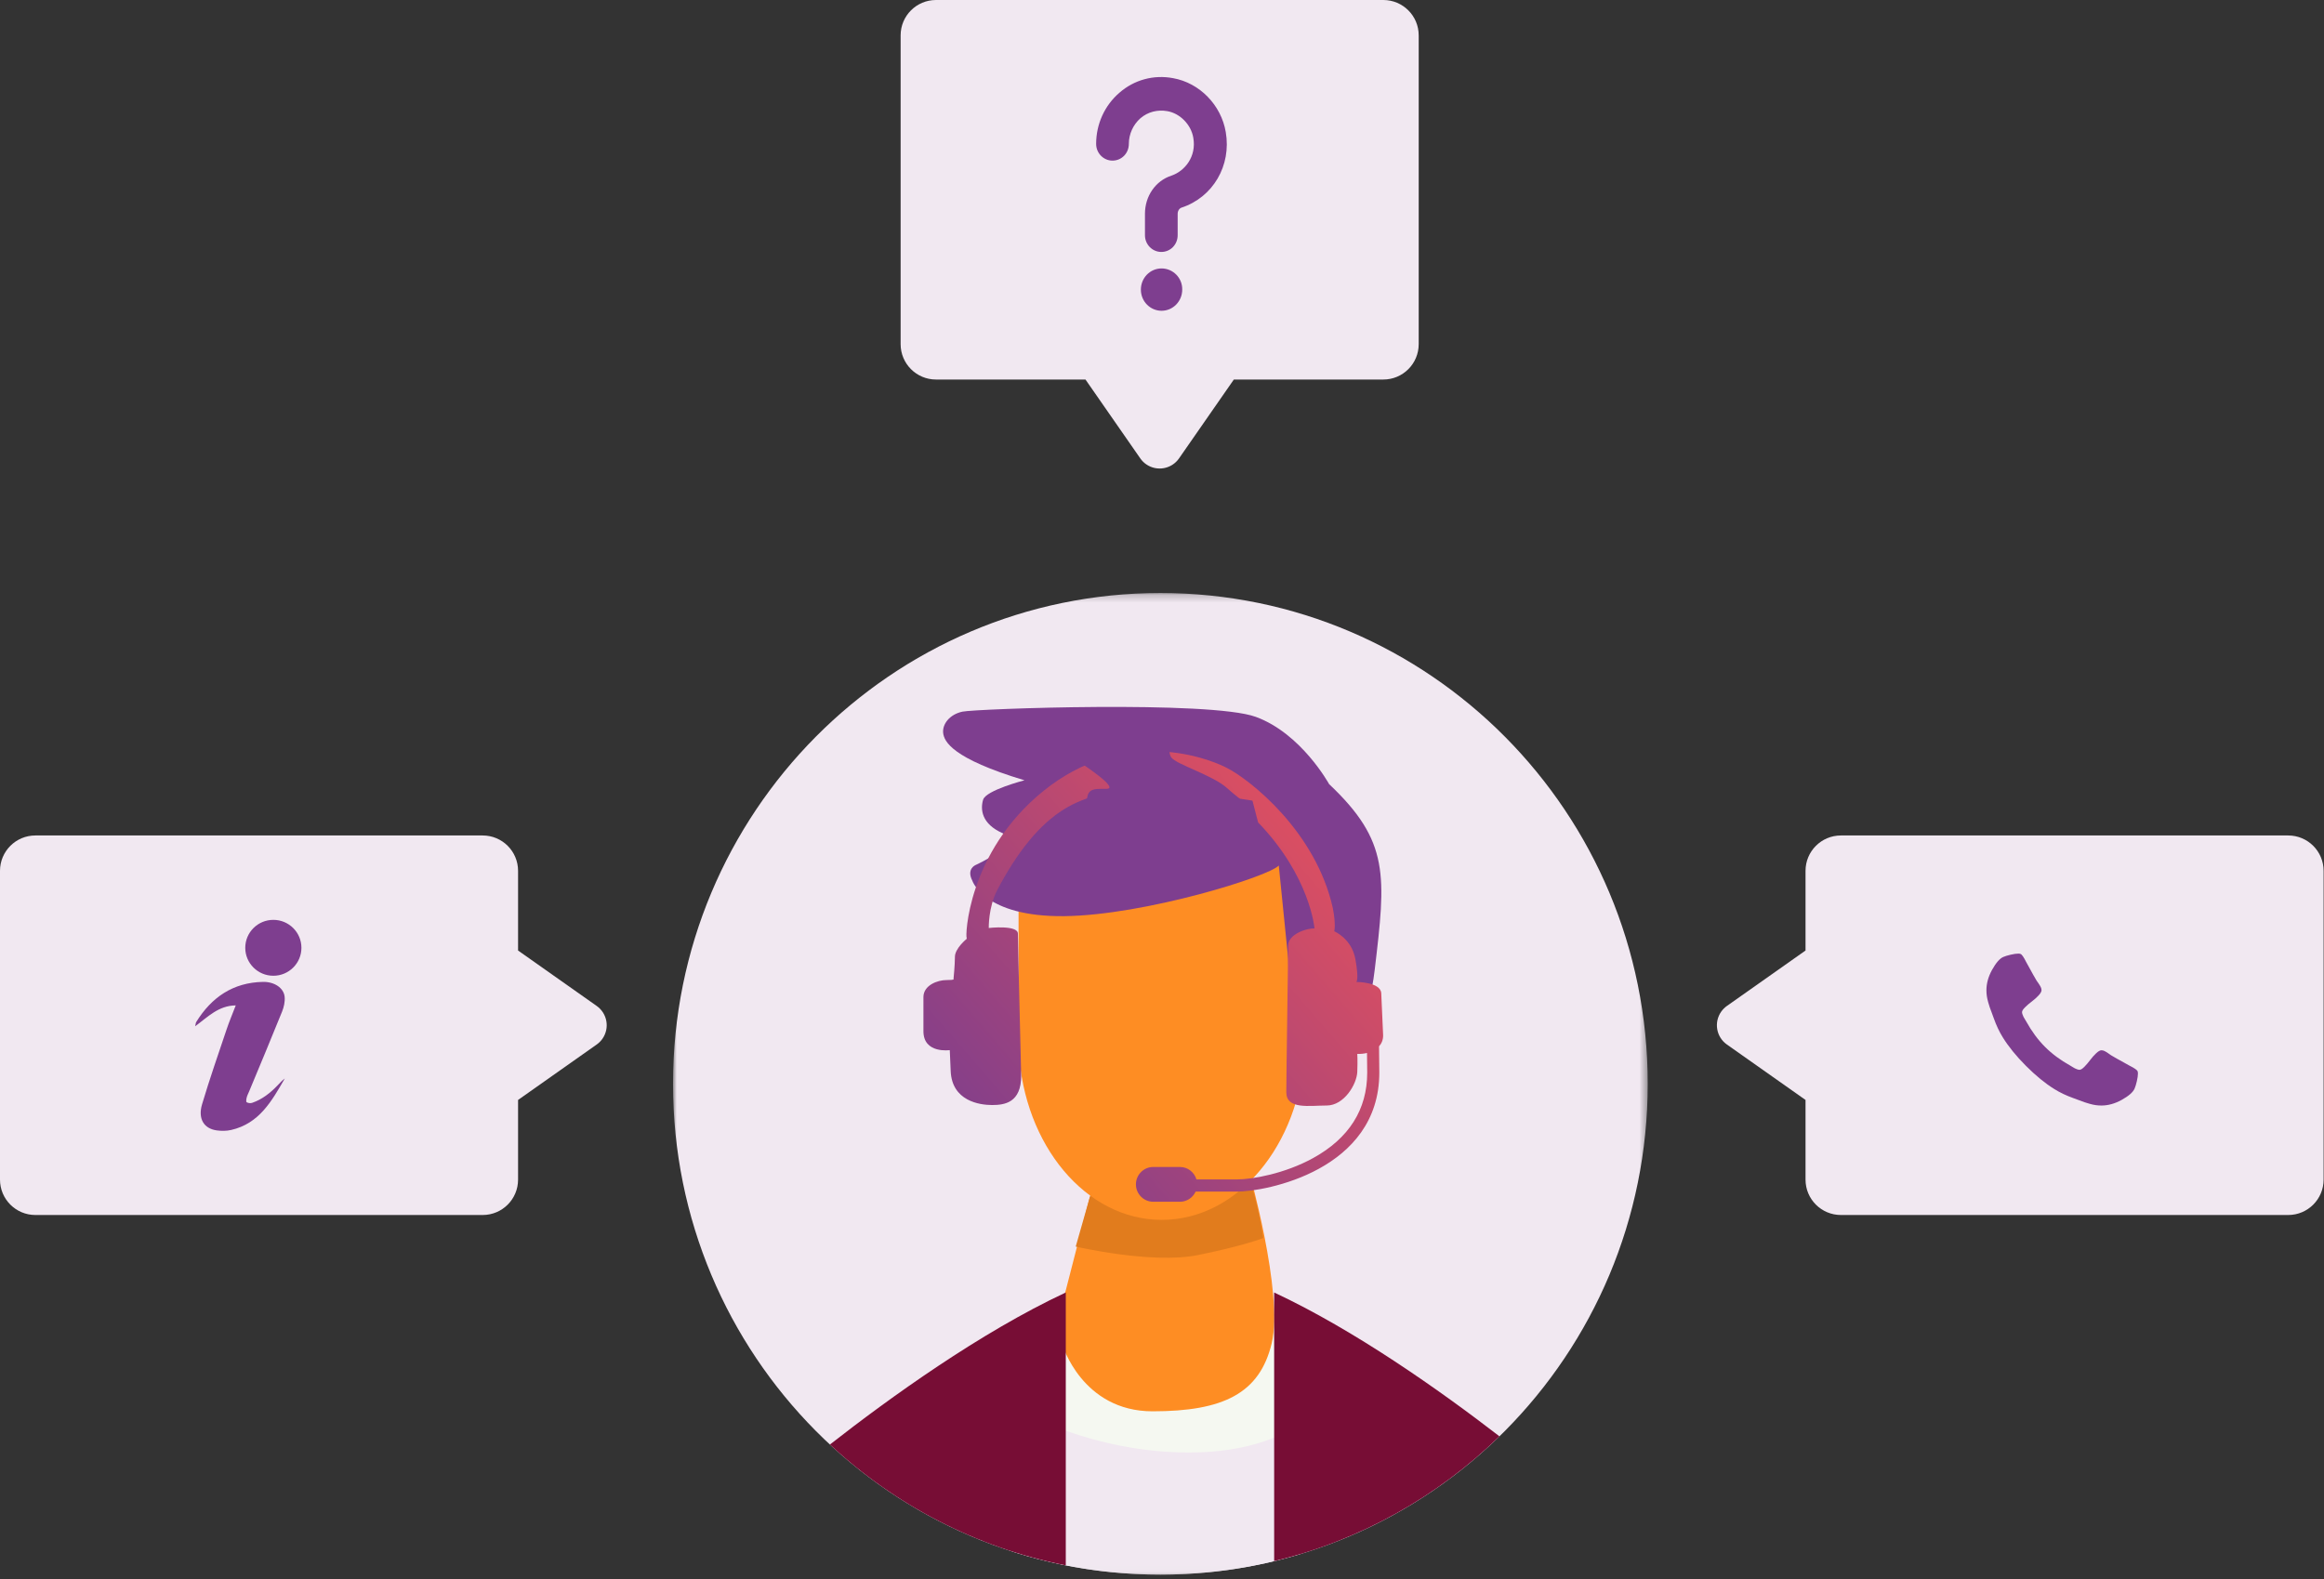 <?xml version="1.0" encoding="UTF-8"?> <svg xmlns="http://www.w3.org/2000/svg" xmlns:xlink="http://www.w3.org/1999/xlink" width="309" height="210" viewBox="0 0 309 210"><rect x="0" y="0" width="309" height="210" fill="#333333" stroke="none"/><defs><polygon id="group-18-a" points="0 .224 129.597 .224 129.597 130.773 0 130.773"></polygon><polygon id="group-18-c" points=".268 .252 39.017 .252 39.017 25.939 .268 25.939"></polygon><linearGradient id="group-18-e" x1="5.868%" x2="98.275%" y1="97.224%" y2="14.852%"><stop offset="0%" stop-color="#793D8F"></stop><stop offset="100%" stop-color="#E9515B"></stop></linearGradient></defs><g fill="none" fill-rule="evenodd"><g transform="translate(89.485 78.326)"><g transform="translate(0 .316)"><mask id="group-18-b" fill="#fff"><use xlink:href="#group-18-a"></use></mask><path fill="#F1E8F1" d="M64.799,130.774 C29.012,130.774 0,101.549 0,65.499 C0,29.449 29.012,0.224 64.799,0.224 C100.586,0.224 129.597,29.449 129.597,65.499 C129.597,101.549 100.586,130.774 64.799,130.774 Z" mask="url(#group-18-b)"></path></g><g transform="translate(44.525 105.151)"><mask id="group-18-d" fill="#fff"><use xlink:href="#group-18-c"></use></mask><path fill="#F1E8F1" d="M32.58,0.252 L6.706,0.252 C3.165,0.252 0.268,3.17 0.268,6.737 L0.268,22.763 C6.569,24.822 13.292,25.939 20.274,25.939 C26.792,25.939 33.083,24.965 39.017,23.162 L39.017,6.737 C39.017,3.17 36.121,0.252 32.58,0.252" mask="url(#group-18-d)"></path></g><path fill="#F5F8F1" d="M45.918,109.18 C45.918,109.18 55.668,114.846 68.542,114.846 C81.417,114.846 85.417,109.054 85.417,109.054 L82.042,96.337 C82.042,96.337 68.417,98.477 67.917,98.477 C67.417,98.477 50.418,99.862 50.418,99.862 L44.793,109.18 L45.918,109.18 Z"></path><path fill="#FE8D23" d="M55.418,80.85 L52.043,93.976 L51.762,100.492 C51.762,100.492 54.387,109.369 63.761,109.369 C73.136,109.369 78.011,107.008 79.605,100.304 C81.198,93.598 76.511,77.166 76.511,77.166 L55.418,80.85 Z"></path><path fill="#E17C1D" d="M55.699,79.905 L53.543,87.46 C53.543,87.46 63.668,89.821 69.761,88.594 C75.855,87.366 78.48,86.327 78.48,86.327 C78.48,86.327 77.636,80.661 76.417,78.111 C75.198,75.561 55.699,79.905 55.699,79.905"></path><path fill="#FE8D23" d="M45.944,32.095 L45.944,58.716 C45.933,59.054 45.924,59.392 45.924,59.734 C45.924,60.075 45.933,60.413 45.944,60.751 L45.944,61.433 L45.976,61.433 C46.665,73.991 54.908,83.909 64.983,83.909 C75.058,83.909 83.302,73.991 83.99,61.433 L84.042,61.433 L84.042,32.095 L45.944,32.095 Z"></path><path fill="#7E3E8F" d="M39.793,38.794 C39.793,38.794 41.356,43.642 52.043,43.516 C62.73,43.39 79.292,38.227 80.542,36.779 L81.792,49.182 C81.792,49.182 82.105,64.984 83.729,64.732 C85.355,64.481 91.792,63.284 93.292,50.693 C94.792,38.101 95.292,33.568 87.23,25.951 C87.23,25.951 83.542,19.214 77.48,17.01 C71.417,14.807 40.231,15.94 38.481,16.318 C36.731,16.696 35.793,18.018 35.918,19.151 C36.044,20.285 37.106,22.551 46.731,25.447 C46.731,25.447 41.606,26.769 41.231,28.028 C40.856,29.287 40.981,31.239 43.856,32.498 C46.731,33.758 40.231,36.716 40.231,36.716 C40.231,36.716 38.981,37.22 39.793,38.794"></path><path fill="url(#group-18-e)" d="M93.872,60.831 L93.909,64.314 C93.909,77.333 78.761,80.149 75.011,80.149 L69.487,80.149 C69.122,80.943 68.327,81.5 67.406,81.5 L63.844,81.5 C62.581,81.5 61.547,80.459 61.547,79.186 C61.547,77.914 62.581,76.873 63.844,76.873 L67.406,76.873 C68.441,76.873 69.311,77.575 69.596,78.528 L75.011,78.528 C77.003,78.528 81.337,77.772 85.112,75.688 C89.881,73.057 92.3,69.233 92.3,64.324 L92.272,61.711 C91.852,61.812 91.409,61.853 90.979,61.836 C90.979,61.836 91.042,62.592 90.979,64.229 C90.917,65.865 89.229,68.699 86.917,68.699 C84.604,68.699 81.542,69.266 81.542,66.936 C81.542,64.606 81.792,48.93 81.792,47.419 C81.792,45.908 84.292,45.09 85.292,45.153 C85.292,45.153 84.729,38.227 77.792,31.05 L77.042,28.154 C77.042,28.154 60.907,25.401 55.73,27.588 C53.793,28.406 48.704,29.368 43.106,40.053 C41.918,42.319 41.981,45.09 41.981,45.09 C41.981,45.09 45.856,44.649 45.856,45.845 C45.856,47.042 46.293,64.733 46.293,64.733 C46.293,68.321 44.106,68.636 42.419,68.636 C40.731,68.636 37.08,68.09 36.918,64.103 C36.793,61.018 36.793,61.333 36.793,61.333 C36.793,61.333 33.294,61.842 33.294,58.814 L33.294,54.282 C33.294,52.708 35.168,52.015 36.356,52.015 C37.543,52.015 37.293,51.889 37.293,51.889 C37.293,51.889 37.481,50.063 37.481,48.93 C37.481,47.797 39.043,46.538 39.043,46.538 L39.043,46.349 C38.856,46.475 39.043,35.08 49.293,26.832 C59.543,18.585 70.292,22.11 73.542,23.747 C76.792,25.384 85.479,32.31 87.729,42.446 C88.167,44.712 87.917,45.53 87.917,45.53 C87.917,45.53 90.229,46.475 90.73,49.245 C91.23,52.015 90.855,52.267 90.855,52.267 C90.855,52.267 94.104,52.267 94.167,53.778 C94.229,55.288 94.417,59.381 94.417,59.381 C94.417,59.977 94.209,60.458 93.872,60.831 Z"></path><path fill="#7E3E8F" d="M58.546,32.184 C58.546,32.184 55.087,30.922 55.021,28.713 C54.957,26.504 55.74,26.582 57.633,26.582 C59.525,26.582 54.043,23.032 54.043,23.032 L66.443,19.403 C66.443,19.403 65.595,21.454 66.248,22.401 C66.9,23.348 71.795,24.767 73.688,26.504 C75.581,28.239 77.278,28.949 77.539,31.237 C77.8,33.525 77.408,37.628 77.408,37.628 L62.593,39.205 L58.546,32.184 Z"></path><path fill="#770D35" d="M52.222 129.857L52.222 93.567C40.834 98.89 28.764 107.606 20.861 113.787 29.479 121.8 40.259 127.486 52.222 129.857M109.882 112.694C101.997 106.613 90.659 98.583 79.927 93.567L79.927 129.297C91.4 126.532 101.687 120.694 109.882 112.694"></path></g><path fill="#F1E8F1" d="M68.883 126.412L79.339 133.786C80.755 134.785 81.093 136.741 80.095 138.157 79.888 138.45 79.633 138.705 79.339 138.912L68.883 146.286 68.883 156.883C68.883 159.481 66.777 161.587 64.179 161.587L4.704 161.587C2.106 161.587 9.78202597e-13 159.481 9.7788444e-13 156.883L9.80548975e-13 115.816C9.80230819e-13 113.218 2.106 111.112 4.704 111.112L64.179 111.112C66.777 111.112 68.883 113.218 68.883 115.816L68.883 126.412zM164.052 50.475L156.764 60.964C155.776 62.386 153.822 62.738 152.4 61.75 152.093 61.537 151.827 61.271 151.614 60.964L144.326 50.475 124.451 50.475C121.853 50.475 119.747 48.369 119.747 45.771L119.747 4.704C119.747 2.106 121.853-4.12671505e-14 124.451-4.17443857e-14L183.927-4.17443857e-14C186.525-4.22216209e-14 188.631 2.106 188.631 4.704L188.631 45.771C188.631 48.369 186.525 50.475 183.927 50.475L164.052 50.475zM240.064 146.286L229.608 138.912C228.193 137.914 227.855 135.957 228.853 134.542 229.06 134.249 229.315 133.993 229.608 133.786L240.064 126.412 240.064 115.816C240.064 113.218 242.17 111.112 244.768 111.112L304.244 111.112C306.842 111.112 308.948 113.218 308.948 115.816L308.948 156.883C308.948 159.481 306.842 161.587 304.244 161.587L244.768 161.587C242.17 161.587 240.064 159.481 240.064 156.883L240.064 146.286z"></path><path fill="#7E3E8F" d="M17.978 7.565C17.37 3.964 14.493 1.018 10.975.396 8.385-.095 5.795.625 3.845 2.327 1.862 4.029.743 6.517.743 9.136.743 10.38 1.734 11.362 2.917 11.362 4.133 11.362 5.092 10.38 5.092 9.136 5.092 7.827 5.667 6.583 6.627 5.731 7.618 4.88 8.897 4.553 10.208 4.782 11.903 5.077 13.373 6.583 13.661 8.318 14.109 10.838 12.51 12.769 10.751 13.359 8.641 14.046 7.234 16.076 7.234 18.433L7.234 21.281C7.234 22.524 8.225 23.507 9.408 23.507 10.624 23.507 11.583 22.524 11.583 21.281L11.583 18.433C11.583 18.04 11.807 17.712 12.094 17.614 16.283 16.239 18.745 12.017 17.978 7.565zM9.44 25.7C7.906 25.7 6.691 26.976 6.691 28.515 6.691 30.086 7.938 31.33 9.44 31.33 10.975 31.33 12.19 30.054 12.19 28.515 12.222 26.976 10.975 25.7 9.44 25.7z" transform="translate(145 10)"></path><path fill="#7E3E8F" d="M31.345,133.712 C30.908,134.851 30.479,135.86 30.131,136.896 C29.019,140.207 27.866,143.508 26.869,146.854 C26.293,148.789 27.107,150.097 28.817,150.335 C29.44,150.422 30.113,150.419 30.723,150.28 C34.482,149.428 36.152,146.399 37.868,143.43 C37.5,143.697 37.204,144.038 36.892,144.362 C35.929,145.362 34.858,146.216 33.523,146.67 C33.305,146.743 32.981,146.709 32.795,146.589 C32.696,146.525 32.75,146.158 32.805,145.946 C32.879,145.665 33.021,145.401 33.134,145.13 C34.596,141.605 36.076,138.088 37.501,134.548 C37.748,133.934 37.911,133.211 37.846,132.565 C37.726,131.386 36.48,130.553 34.952,130.585 C30.987,130.669 28.129,132.627 26.095,135.912 C26.02,136.033 26.019,136.2 25.951,136.485 C27.644,135.242 29.043,133.737 31.345,133.712 Z"></path><ellipse cx="36.344" cy="126.052" fill="#7E3E8F" rx="3.734" ry="3.717"></ellipse><path fill="#7E3E8F" d="M284.26,142.78 C284.26,143.038 284.212,143.375 284.117,143.791 C284.021,144.207 283.921,144.535 283.816,144.774 C283.616,145.252 283.034,145.759 282.071,146.295 C281.174,146.783 280.287,147.027 279.41,147.027 C279.152,147.027 278.902,147.01 278.659,146.976 C278.415,146.943 278.141,146.883 277.836,146.797 C277.531,146.711 277.304,146.642 277.156,146.589 C277.009,146.536 276.744,146.438 276.362,146.295 C275.981,146.151 275.747,146.065 275.661,146.037 C274.727,145.702 273.892,145.305 273.158,144.846 C271.937,144.09 270.675,143.059 269.373,141.754 C268.071,140.448 267.044,139.183 266.29,137.959 C265.832,137.222 265.437,136.385 265.103,135.448 C265.074,135.362 264.988,135.127 264.845,134.745 C264.702,134.362 264.604,134.097 264.552,133.948 C264.499,133.8 264.43,133.573 264.344,133.267 C264.259,132.961 264.199,132.686 264.166,132.442 C264.132,132.198 264.116,131.947 264.116,131.688 C264.116,130.808 264.359,129.919 264.845,129.02 C265.379,128.054 265.885,127.47 266.362,127.269 C266.6,127.164 266.927,127.064 267.342,126.968 C267.757,126.872 268.093,126.824 268.35,126.824 C268.484,126.824 268.584,126.839 268.651,126.868 C268.823,126.925 269.075,127.288 269.409,127.958 C269.514,128.14 269.657,128.398 269.838,128.733 C270.02,129.068 270.187,129.371 270.339,129.644 C270.492,129.916 270.64,130.172 270.783,130.412 C270.811,130.45 270.895,130.569 271.033,130.77 C271.171,130.971 271.274,131.141 271.341,131.28 C271.407,131.418 271.441,131.555 271.441,131.688 C271.441,131.88 271.305,132.119 271.033,132.406 C270.761,132.693 270.465,132.956 270.146,133.195 C269.826,133.434 269.531,133.688 269.259,133.955 C268.987,134.223 268.851,134.443 268.851,134.615 C268.851,134.702 268.875,134.809 268.923,134.938 C268.97,135.067 269.011,135.166 269.044,135.232 C269.078,135.299 269.144,135.414 269.245,135.577 C269.345,135.739 269.4,135.83 269.409,135.849 C270.134,137.16 270.964,138.284 271.899,139.221 C272.833,140.159 273.954,140.991 275.261,141.718 C275.28,141.727 275.37,141.782 275.533,141.883 C275.695,141.983 275.809,142.05 275.876,142.084 C275.943,142.117 276.04,142.158 276.169,142.206 C276.298,142.253 276.405,142.277 276.491,142.277 C276.663,142.277 276.882,142.141 277.149,141.868 C277.416,141.596 277.669,141.299 277.908,140.979 C278.146,140.658 278.408,140.362 278.694,140.089 C278.981,139.817 279.219,139.68 279.41,139.68 C279.543,139.68 279.679,139.714 279.818,139.781 C279.956,139.848 280.125,139.951 280.325,140.089 C280.526,140.228 280.645,140.312 280.683,140.34 C280.922,140.484 281.177,140.632 281.449,140.785 C281.72,140.938 282.023,141.106 282.357,141.287 C282.691,141.469 282.948,141.613 283.13,141.718 C283.797,142.053 284.16,142.306 284.217,142.478 C284.246,142.545 284.26,142.646 284.26,142.78 Z"></path></g></svg> 